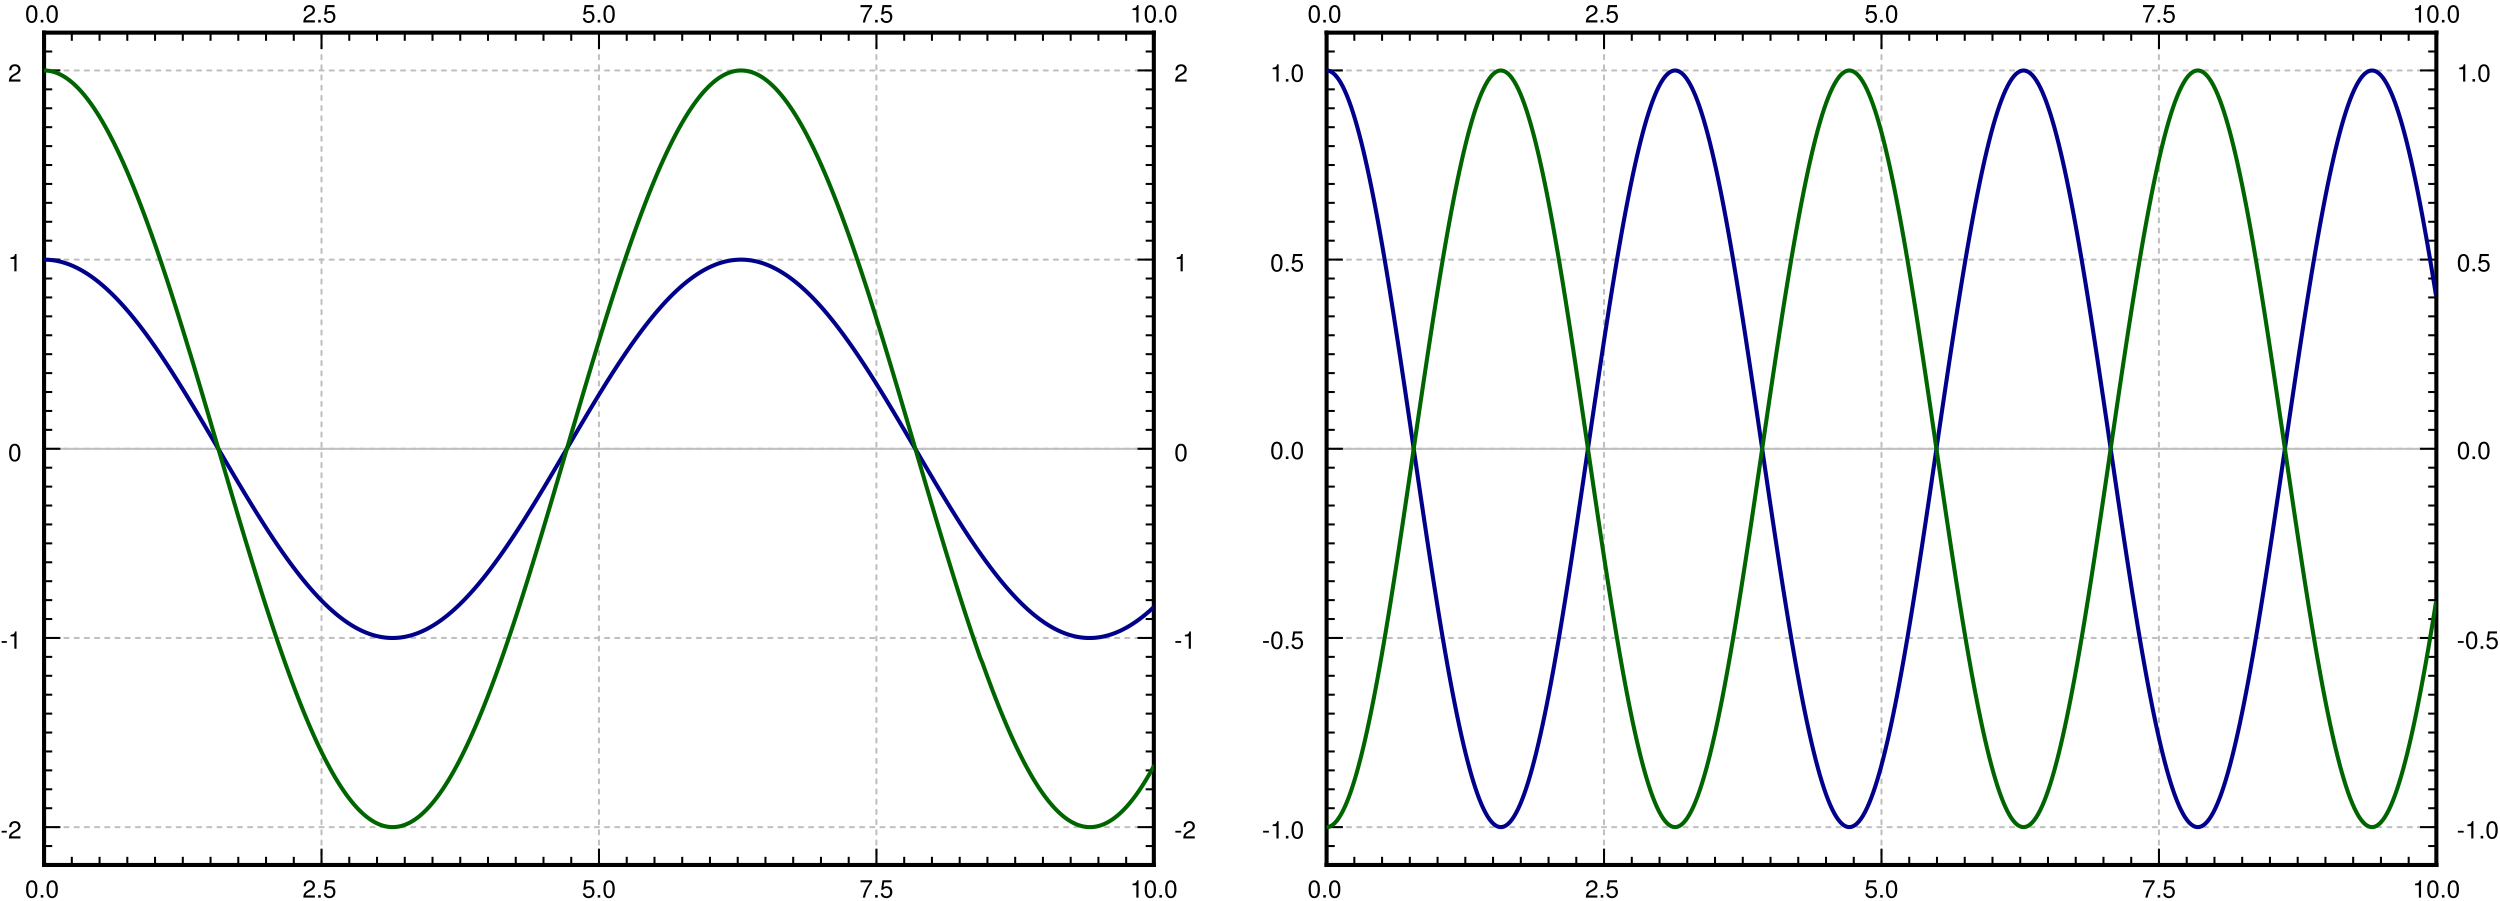 <svg xmlns="http://www.w3.org/2000/svg" xmlns:xlink="http://www.w3.org/1999/xlink" width="1021.231" height="367.999" viewBox="0 0 765.923 275.999"><defs><clipPath id="a"><path d="M13.5 10h.5v255h-.5zm0 0"/></clipPath><clipPath id="b"><path d="M13.5 137h340v1h-340zm0 0"/></clipPath><clipPath id="c"><path d="M13.5 10h.5v255h-.5zm0 0"/></clipPath><clipPath id="d"><path d="M98 10h1v255h-1zm0 0"/></clipPath><clipPath id="e"><path d="M183 10h1v255h-1zm0 0"/></clipPath><clipPath id="f"><path d="M268 10h1v255h-1zm0 0"/></clipPath><clipPath id="g"><path d="M353 10h.5v255h-.5zm0 0"/></clipPath><clipPath id="h"><path d="M13.5 253h340v1h-340zm0 0"/></clipPath><clipPath id="i"><path d="M13.5 195h340v1h-340zm0 0"/></clipPath><clipPath id="j"><path d="M13.5 137h340v1h-340zm0 0"/></clipPath><clipPath id="k"><path d="M13.5 79h340v1h-340zm0 0"/></clipPath><clipPath id="l"><path d="M13.5 21h340v1h-340zm0 0"/></clipPath><clipPath id="m"><path d="M7 269h11v6.5H7zm0 0"/></clipPath><clipPath id="p"><path d="M92 269h11v6.5H92zm0 0"/></clipPath><clipPath id="s"><path d="M178 269h11v6.5h-11zm0 0"/></clipPath><clipPath id="t"><path d="M263 269h11v6.5h-11zm0 0"/></clipPath><clipPath id="v"><path d="M346 269h15v6.5h-15zm0 0"/></clipPath><clipPath id="x"><path d="M.5 251H7v6H.5zm0 0"/></clipPath><clipPath id="z"><path d="M.5 193H6v6H.5zm0 0"/></clipPath><clipPath id="A"><path d="M360 251h6.5v6H360zm0 0"/></clipPath><clipPath id="B"><path d="M13.5 61h340v153h-340zm0 0"/></clipPath><clipPath id="C"><path d="M13.5 10h340v255h-340zm0 0"/></clipPath><clipPath id="D"><path d="M406.426 10H407v255h-.574zm0 0"/></clipPath><clipPath id="E"><path d="M406.426 137h340v1h-340zm0 0"/></clipPath><clipPath id="F"><path d="M406.426 10H407v255h-.574zm0 0"/></clipPath><clipPath id="G"><path d="M491 10h1v255h-1zm0 0"/></clipPath><clipPath id="H"><path d="M576 10h1v255h-1zm0 0"/></clipPath><clipPath id="I"><path d="M661 10h1v255h-1zm0 0"/></clipPath><clipPath id="J"><path d="M746 10h.426v255H746zm0 0"/></clipPath><clipPath id="K"><path d="M406.426 253h340v1h-340zm0 0"/></clipPath><clipPath id="L"><path d="M406.426 195h340v1h-340zm0 0"/></clipPath><clipPath id="M"><path d="M406.426 137h340v1h-340zm0 0"/></clipPath><clipPath id="N"><path d="M406.426 79h340v1h-340zm0 0"/></clipPath><clipPath id="O"><path d="M406.426 21h340v1h-340zm0 0"/></clipPath><clipPath id="P"><path d="M400 269h11v6.5h-11zm0 0"/></clipPath><clipPath id="Q"><path d="M485 269h11v6.5h-11zm0 0"/></clipPath><clipPath id="R"><path d="M571 269h11v6.5h-11zm0 0"/></clipPath><clipPath id="S"><path d="M656 269h11v6.5h-11zm0 0"/></clipPath><clipPath id="T"><path d="M739 269h15v6.5h-15zm0 0"/></clipPath><clipPath id="U"><path d="M386.426 251H400v7h-13.574zm0 0"/></clipPath><clipPath id="V"><path d="M386.426 193H400v6h-13.574zm0 0"/></clipPath><clipPath id="W"><path d="M753 251h12.426v7H753zm0 0"/></clipPath><clipPath id="X"><path d="M753 193h12.426v6H753zm0 0"/></clipPath><clipPath id="Y"><path d="M406.426 10h340v255h-340zm0 0"/></clipPath><symbol overflow="visible" id="n"><path style="stroke:none" d="M2.063-5.313c-.5 0-.938.22-1.22.579C.5-4.266.329-3.563.329-2.578c0 1.797.594 2.75 1.734 2.75 1.126 0 1.735-.953 1.735-2.703 0-1.031-.156-1.719-.516-2.203-.281-.375-.719-.579-1.219-.579zm0 .579c.718 0 1.062.718 1.062 2.14 0 1.516-.344 2.219-1.078 2.219C1.344-.375 1-1.109 1-2.563c0-1.453.344-2.171 1.063-2.171zm0 0"/></symbol><symbol overflow="visible" id="o"><path style="stroke:none" d="M1.438-.781H.655V0h.781zm0 0"/></symbol><symbol overflow="visible" id="q"><path style="stroke:none" d="M3.797-.656H1c.063-.438.313-.703.953-1.094l.75-.406c.75-.406 1.125-.953 1.125-1.594 0-.453-.172-.86-.484-1.14-.328-.298-.719-.423-1.219-.423-.672 0-1.172.235-1.469.688-.187.281-.265.61-.281 1.156h.656c.032-.36.078-.578.157-.75.171-.328.515-.515.921-.515.594 0 1.047.421 1.047.984 0 .422-.25.781-.719 1.063l-.687.39C.64-1.672.312-1.172.25 0h3.547zm0 0"/></symbol><symbol overflow="visible" id="r"><path style="stroke:none" d="M3.563-5.313H.828L.422-2.421h.61c.312-.375.562-.5.984-.5.703 0 1.156.485 1.156 1.281 0 .766-.438 1.235-1.156 1.235-.579 0-.938-.297-1.094-.906H.266c.093.437.156.656.312.843.313.406.844.64 1.453.64 1.063 0 1.813-.78 1.813-1.905 0-1.047-.688-1.766-1.719-1.766-.375 0-.672.094-.984.313l.218-1.485h2.204zm0 0"/></symbol><symbol overflow="visible" id="u"><path style="stroke:none" d="M3.906-5.313H.344v.641h2.875C1.953-2.859 1.438-1.75 1.03 0h.703c.297-1.703.97-3.172 2.172-4.766zm0 0"/></symbol><symbol overflow="visible" id="w"><path style="stroke:none" d="M1.938-3.781V0h.671v-5.313h-.437c-.235.813-.39.922-1.406 1.047v.485zm0 0"/></symbol><symbol overflow="visible" id="y"><path style="stroke:none" d="M2.125-2.344H.344v.547h1.781zm0 0"/></symbol></defs><g clip-path="url(#a)"><path style="fill:none;stroke-width:6.25;stroke-linecap:round;stroke-linejoin:miter;stroke:#bfbfbf;stroke-opacity:1;stroke-miterlimit:10" d="M130 104.99v2550" transform="matrix(.1 0 0 -.1 .5 275.499)"/></g><g clip-path="url(#b)"><path style="fill:none;stroke-width:6.25;stroke-linecap:round;stroke-linejoin:miter;stroke:#bfbfbf;stroke-opacity:1;stroke-miterlimit:10" d="M130 1379.99h3400" transform="matrix(.1 0 0 -.1 .5 275.499)"/></g><g clip-path="url(#c)"><path style="fill:none;stroke-width:6.25;stroke-linecap:round;stroke-linejoin:miter;stroke:#bfbfbf;stroke-opacity:1;stroke-dasharray:12.5,18.75;stroke-miterlimit:10" d="M130 104.99v2550" transform="matrix(.1 0 0 -.1 .5 275.499)"/></g><g clip-path="url(#d)"><path style="fill:none;stroke-width:6.25;stroke-linecap:round;stroke-linejoin:miter;stroke:#bfbfbf;stroke-opacity:1;stroke-dasharray:12.5,18.75;stroke-miterlimit:10" d="M980 104.99v2550" transform="matrix(.1 0 0 -.1 .5 275.499)"/></g><g clip-path="url(#e)"><path style="fill:none;stroke-width:6.25;stroke-linecap:round;stroke-linejoin:miter;stroke:#bfbfbf;stroke-opacity:1;stroke-dasharray:12.5,18.75;stroke-miterlimit:10" d="M1830 104.99v2550" transform="matrix(.1 0 0 -.1 .5 275.499)"/></g><g clip-path="url(#f)"><path style="fill:none;stroke-width:6.25;stroke-linecap:round;stroke-linejoin:miter;stroke:#bfbfbf;stroke-opacity:1;stroke-dasharray:12.5,18.75;stroke-miterlimit:10" d="M2680 104.99v2550" transform="matrix(.1 0 0 -.1 .5 275.499)"/></g><g clip-path="url(#g)"><path style="fill:none;stroke-width:6.25;stroke-linecap:round;stroke-linejoin:miter;stroke:#bfbfbf;stroke-opacity:1;stroke-dasharray:12.5,18.75;stroke-miterlimit:10" d="M3530 104.99v2550" transform="matrix(.1 0 0 -.1 .5 275.499)"/></g><g clip-path="url(#h)"><path style="fill:none;stroke-width:6.25;stroke-linecap:round;stroke-linejoin:miter;stroke:#bfbfbf;stroke-opacity:1;stroke-dasharray:12.5,18.75;stroke-miterlimit:10" d="M130 220.928h3400" transform="matrix(.1 0 0 -.1 .5 275.499)"/></g><g clip-path="url(#i)"><path style="fill:none;stroke-width:6.25;stroke-linecap:round;stroke-linejoin:miter;stroke:#bfbfbf;stroke-opacity:1;stroke-dasharray:12.5,18.75;stroke-miterlimit:10" d="M130 800.459h3400" transform="matrix(.1 0 0 -.1 .5 275.499)"/></g><g clip-path="url(#j)"><path style="fill:none;stroke-width:6.25;stroke-linecap:round;stroke-linejoin:miter;stroke:#bfbfbf;stroke-opacity:1;stroke-dasharray:12.5,18.75;stroke-miterlimit:10" d="M130 1379.99h3400" transform="matrix(.1 0 0 -.1 .5 275.499)"/></g><g clip-path="url(#k)"><path style="fill:none;stroke-width:6.25;stroke-linecap:round;stroke-linejoin:miter;stroke:#bfbfbf;stroke-opacity:1;stroke-dasharray:12.5,18.75;stroke-miterlimit:10" d="M130 1959.56h3400" transform="matrix(.1 0 0 -.1 .5 275.499)"/></g><g clip-path="url(#l)"><path style="fill:none;stroke-width:6.25;stroke-linecap:round;stroke-linejoin:miter;stroke:#bfbfbf;stroke-opacity:1;stroke-dasharray:12.5,18.75;stroke-miterlimit:10" d="M130 2539.092h3400" transform="matrix(.1 0 0 -.1 .5 275.499)"/></g><path style="fill:none;stroke-width:12.5;stroke-linecap:square;stroke-linejoin:miter;stroke:#000;stroke-opacity:1;stroke-miterlimit:10" d="M130 104.99h3400" transform="matrix(.1 0 0 -.1 .5 275.499)"/><path style="fill:none;stroke-width:6.25;stroke-linecap:butt;stroke-linejoin:miter;stroke:#000;stroke-opacity:1;stroke-miterlimit:10" d="M130 104.99v50m85-50v25m85-25v25m85-25v25m85-25v25m85-25v25m85-25v25m85-25v25m85-25v25m85-25v25m85-25v50m85-50v25m85-25v25m85-25v25m85-25v25m85-25v25m85-25v25m85-25v25m85-25v25m85-25v25m85-25v50m85-50v25m85-25v25m85-25v25m85-25v25m85-25v25m85-25v25m85-25v25m85-25v25m85-25v25m85-25v50m85-50v25m85-25v25m85-25v25m85-25v25m85-25v25m85-25v25m85-25v25m85-25v25m85-25v25m85-25v50" transform="matrix(.1 0 0 -.1 .5 275.499)"/><g style="fill:#000;fill-opacity:1" clip-path="url(#m)"><use xlink:href="#n" x="7.663" y="274.999"/><use xlink:href="#o" x="11.833" y="274.999"/><use xlink:href="#n" x="13.918" y="274.999"/></g><g style="fill:#000;fill-opacity:1" clip-path="url(#p)"><use xlink:href="#q" x="92.663" y="274.999"/><use xlink:href="#o" x="96.833" y="274.999"/><use xlink:href="#r" x="98.918" y="274.999"/></g><g style="fill:#000;fill-opacity:1" clip-path="url(#s)"><use xlink:href="#r" x="178.288" y="274.999"/><use xlink:href="#o" x="182.458" y="274.999"/><use xlink:href="#n" x="184.543" y="274.999"/></g><g style="fill:#000;fill-opacity:1" clip-path="url(#t)"><use xlink:href="#u" x="263.288" y="274.999"/><use xlink:href="#o" x="267.458" y="274.999"/><use xlink:href="#r" x="269.543" y="274.999"/></g><g style="fill:#000;fill-opacity:1" clip-path="url(#v)"><use xlink:href="#w" x="346.203" y="274.999"/><use xlink:href="#n" x="350.373" y="274.999"/><use xlink:href="#o" x="354.543" y="274.999"/><use xlink:href="#n" x="356.628" y="274.999"/></g><path style="fill:none;stroke-width:12.5;stroke-linecap:square;stroke-linejoin:miter;stroke:#000;stroke-opacity:1;stroke-miterlimit:10" d="M130 2654.99h3400" transform="matrix(.1 0 0 -.1 .5 275.499)"/><path style="fill:none;stroke-width:6.25;stroke-linecap:butt;stroke-linejoin:miter;stroke:#000;stroke-opacity:1;stroke-miterlimit:10" d="M130 2654.99v-50m85 50v-25m85 25v-25m85 25v-25m85 25v-25m85 25v-25m85 25v-25m85 25v-25m85 25v-25m85 25v-25m85 25v-50m85 50v-25m85 25v-25m85 25v-25m85 25v-25m85 25v-25m85 25v-25m85 25v-25m85 25v-25m85 25v-25m85 25v-50m85 50v-25m85 25v-25m85 25v-25m85 25v-25m85 25v-25m85 25v-25m85 25v-25m85 25v-25m85 25v-25m85 25v-50m85 50v-25m85 25v-25m85 25v-25m85 25v-25m85 25v-25m85 25v-25m85 25v-25m85 25v-25m85 25v-25m85 25v-50" transform="matrix(.1 0 0 -.1 .5 275.499)"/><g style="fill:#000;fill-opacity:1"><use xlink:href="#n" x="7.663" y="6.874"/><use xlink:href="#o" x="11.833" y="6.874"/><use xlink:href="#n" x="13.918" y="6.874"/></g><g style="fill:#000;fill-opacity:1"><use xlink:href="#q" x="92.663" y="6.874"/><use xlink:href="#o" x="96.833" y="6.874"/><use xlink:href="#r" x="98.918" y="6.874"/></g><g style="fill:#000;fill-opacity:1"><use xlink:href="#r" x="178.288" y="6.874"/><use xlink:href="#o" x="182.458" y="6.874"/><use xlink:href="#n" x="184.543" y="6.874"/></g><g style="fill:#000;fill-opacity:1"><use xlink:href="#u" x="263.288" y="6.874"/><use xlink:href="#o" x="267.458" y="6.874"/><use xlink:href="#r" x="269.543" y="6.874"/></g><g style="fill:#000;fill-opacity:1"><use xlink:href="#w" x="346.203" y="6.874"/><use xlink:href="#n" x="350.373" y="6.874"/><use xlink:href="#o" x="354.543" y="6.874"/><use xlink:href="#n" x="356.628" y="6.874"/></g><path style="fill:none;stroke-width:12.5;stroke-linecap:square;stroke-linejoin:miter;stroke:#000;stroke-opacity:1;stroke-miterlimit:10" d="M130 104.99v2550" transform="matrix(.1 0 0 -.1 .5 275.499)"/><path style="fill:none;stroke-width:6.25;stroke-linecap:butt;stroke-linejoin:miter;stroke:#000;stroke-opacity:1;stroke-miterlimit:10" d="M130 162.959h25m-25 57.969h50m-50 57.929h25m-25 57.969h25m-25 57.93h25m-25 57.968h25m-25 57.969h25m-25 57.93h25m-25 57.969h25m-25 57.968h25m-25 57.93h25m-25 57.969h50m-50 57.969h25m-25 57.929h25m-25 57.969h25m-25 57.93h25m-25 57.968h25m-25 57.969h25m-25 57.93h25m-25 57.969h25m-25 57.968h25m-25 57.93h50m-50 57.969h25m-25 57.969h25m-25 57.929h25m-25 57.969h25m-25 57.969h25m-25 57.929h25m-25 57.969h25m-25 57.93h25m-25 57.969h25m-25 57.968h50m-50 57.93h25m-25 57.969h25m-25 57.968h25m-25 57.93h25m-25 57.969h25m-25 57.93h25m-25 57.968h25m-25 57.969h25m-25 57.93h25m-25 57.969h50m-50 57.968h25m-25 57.93h25" transform="matrix(.1 0 0 -.1 .5 275.499)"/><g style="fill:#000;fill-opacity:1" clip-path="url(#x)"><use xlink:href="#y" x="-.042" y="256.874"/><use xlink:href="#q" x="2.456" y="256.874"/></g><g style="fill:#000;fill-opacity:1" clip-path="url(#z)"><use xlink:href="#y" x="-.042" y="198.749"/><use xlink:href="#w" x="2.456" y="198.749"/></g><use xlink:href="#n" x="2.455" y="141.249" style="fill:#000;fill-opacity:1"/><use xlink:href="#w" x="2.455" y="83.124" style="fill:#000;fill-opacity:1"/><use xlink:href="#q" x="2.455" y="24.999" style="fill:#000;fill-opacity:1"/><path style="fill:none;stroke-width:12.5;stroke-linecap:square;stroke-linejoin:miter;stroke:#000;stroke-opacity:1;stroke-miterlimit:10" d="M3530 104.99v2550" transform="matrix(.1 0 0 -.1 .5 275.499)"/><path style="fill:none;stroke-width:6.25;stroke-linecap:butt;stroke-linejoin:miter;stroke:#000;stroke-opacity:1;stroke-miterlimit:10" d="M3530 162.959h-25m25 57.969h-50m50 57.929h-25m25 57.969h-25m25 57.93h-25m25 57.968h-25m25 57.969h-25m25 57.93h-25m25 57.969h-25m25 57.968h-25m25 57.93h-25m25 57.969h-50m50 57.969h-25m25 57.929h-25m25 57.969h-25m25 57.93h-25m25 57.968h-25m25 57.969h-25m25 57.93h-25m25 57.969h-25m25 57.968h-25m25 57.93h-50m50 57.969h-25m25 57.969h-25m25 57.929h-25m25 57.969h-25m25 57.969h-25m25 57.929h-25m25 57.969h-25m25 57.93h-25m25 57.969h-25m25 57.968h-50m50 57.93h-25m25 57.969h-25m25 57.968h-25m25 57.93h-25m25 57.969h-25m25 57.93h-25m25 57.968h-25m25 57.969h-25m25 57.93h-25m25 57.969h-50m50 57.968h-25m25 57.93h-25" transform="matrix(.1 0 0 -.1 .5 275.499)"/><g style="fill:#000;fill-opacity:1" clip-path="url(#A)"><use xlink:href="#y" x="359.75" y="256.874"/><use xlink:href="#q" x="362.248" y="256.874"/></g><g style="fill:#000;fill-opacity:1"><use xlink:href="#y" x="359.75" y="198.749"/><use xlink:href="#w" x="362.248" y="198.749"/></g><use xlink:href="#n" x="359.75" y="141.249" style="fill:#000;fill-opacity:1"/><use xlink:href="#w" x="359.75" y="83.124" style="fill:#000;fill-opacity:1"/><use xlink:href="#q" x="359.75" y="24.999" style="fill:#000;fill-opacity:1"/><g clip-path="url(#B)"><path style="fill:none;stroke-width:12.5;stroke-linecap:round;stroke-linejoin:miter;stroke:#00008b;stroke-opacity:1;stroke-miterlimit:10" d="m130 1959.56 6.25-.117 6.25-.273 6.25-.508 6.25-.664 6.25-.899 6.25-1.054 6.25-1.29 6.25-1.484 6.25-1.64 6.25-1.836 6.25-2.07 6.25-2.227 6.25-2.422 6.25-2.617 6.25-2.813 6.25-2.968 6.25-3.204 6.25-3.359 6.25-3.555 6.25-3.75 6.25-3.906 6.25-4.101 6.25-4.297 6.25-4.454 6.25-4.648 6.25-4.805 6.25-4.96 6.25-5.196 6.25-5.312 6.25-5.508 6.25-5.664 6.25-5.82 6.25-6.016 6.25-6.133 6.25-6.328 6.25-6.445 6.25-6.641 6.25-6.758 6.25-6.953 6.25-7.031 6.25-7.227 6.25-7.383 6.25-7.5 6.25-7.617 6.25-7.773 6.25-7.93 6.25-8.047 6.25-8.164 6.25-8.281 6.25-8.399 6.25-8.515 6.25-8.672 6.25-8.75 6.25-8.867 6.25-8.985 6.25-9.062 6.25-9.18 6.25-9.297 6.25-9.336 6.25-9.492 6.25-9.531 6.25-9.649 6.25-9.726 6.25-9.805 6.25-9.883 6.25-9.921 12.5-20.079 6.25-10.156 6.25-10.195 12.5-20.547 6.25-10.352 12.5-20.859 6.25-10.469 6.25-10.507 12.5-21.094 6.25-10.586 18.75-31.875 12.5-21.328 6.25-10.625 12.5-21.328 12.5-21.25 6.25-10.586 6.25-10.625 12.5-21.094 18.75-31.406 6.25-10.391 6.25-10.352 12.5-20.546 6.25-10.196 6.25-10.117 6.25-10.078 6.25-10 6.25-9.922 6.25-9.883 6.25-9.804 6.25-9.688 6.25-9.648 6.25-9.532 6.25-9.453 6.25-9.375 6.25-9.258 6.25-9.18 6.25-9.062 6.25-8.984 6.25-8.828 6.25-8.75 6.25-8.633 6.25-8.516 6.25-8.398 6.25-8.281 6.25-8.164 6.25-8.008 6.25-7.93 6.25-7.734 6.25-7.657 6.25-7.46 6.25-7.344 6.25-7.227 6.25-7.031 6.25-6.914 6.25-6.758 6.25-6.64 6.25-6.446 6.25-6.289 6.25-6.133 6.25-5.976 6.25-5.82 6.25-5.665 6.25-5.468 6.25-5.313 6.25-5.156 6.25-4.961 6.25-4.766 6.25-4.648 6.25-4.453 6.25-4.258 6.25-4.063 6.25-3.906 6.25-3.71 6.25-3.555 6.25-3.36 6.25-3.164 6.25-2.969 6.25-2.773 6.25-2.617 6.25-2.383 6.25-2.227 6.25-2.03 6.25-1.837 6.25-1.64 6.25-1.446 6.25-1.25 6.25-1.054 6.25-.86 6.25-.664 6.25-.469 6.25-.273 6.25-.078 6.25.117 6.25.312 6.25.508 6.25.703 6.25.899 6.25 1.094 6.25 1.289 6.25 1.484 6.25 1.68 6.25 1.875 6.25 2.07 6.25 2.227 6.25 2.46 6.25 2.618 6.25 2.851 6.25 3.008 6.25 3.203 6.25 3.36 6.25 3.593 6.25 3.75 6.25 3.946 6.25 4.101 6.25 4.297 6.25 4.492 6.25 4.649 6.25 4.843 6.25 5 6.25 5.157 6.25 5.351 6.25 5.508 6.25 5.703 6.25 5.82 6.25 6.016 6.25 6.172 6.25 6.328 6.25 6.485 6.25 6.64 6.25 6.797 6.25 6.953 6.25 7.07 6.25 7.227 6.25 7.383 6.25 7.5 6.25 7.656 6.25 7.813 6.25 7.89 6.25 8.047 6.25 8.203 6.25 8.281 6.25 8.438 6.25 8.516 6.25 8.671 6.25 8.79 6.25 8.867 6.25 8.984 6.25 9.102 6.25 9.18 6.25 9.257 6.25 9.414 6.25 9.453 6.25 9.57 6.25 9.65 6.25 9.726 6.25 9.804 6.25 9.883 6.25 9.961 6.25 10 6.25 10.078 6.25 10.156 6.25 10.196 6.25 10.273 6.25 10.313 6.25 10.351 6.25 10.39 6.25 10.43 12.5 21.016 12.5 21.094 6.25 10.625 6.25 10.586 12.5 21.25 12.5 21.328 6.25 10.625 12.5 21.328 18.75 31.875 6.25 10.547 6.25 10.586 12.5 21.016 6.25 10.468 6.25 10.43 6.25 10.39 6.25 10.352 12.5 20.547 6.25 10.195 6.25 10.118 6.25 10.078 6.25 10 6.25 9.922 6.25 9.843 6.25 9.805 6.25 9.688 6.25 9.609 6.25 9.531 6.25 9.453 6.25 9.375 6.25 9.258 6.25 9.14 6.25 9.063 6.25 8.985 6.25 8.828 6.25 8.75 6.25 8.593 6.25 8.516 6.25 8.399 6.25 8.242 6.25 8.164 6.25 8.008 6.25 7.89 6.25 7.735 6.25 7.617 6.25 7.46 6.25 7.344 6.25 7.188 6.25 7.031 6.25 6.914 6.25 6.758 6.25 6.563 6.25 6.445 6.25 6.289 6.25 6.133 6.25 5.937 6.25 5.82 6.25 5.626 6.25 5.468 6.25 5.313 6.25 5.117 6.25 4.96 6.25 4.767 6.25 4.609 6.25 4.414 6.25 4.258 6.25 4.062 6.25 3.868 6.25 3.71 6.25 3.516 6.25 3.32 6.25 3.164 6.25 2.93 6.25 2.774 6.25 2.578 6.25 2.422 6.25 2.187 6.25 1.992 6.25 1.836 6.25 1.602 6.25 1.445 6.25 1.211 6.25 1.055 6.25.82 6.25.664 6.25.469 6.25.234 6.25.078 6.25-.156 6.25-.312 6.25-.547 6.25-.703 6.25-.938 6.25-1.094 6.25-1.328 6.25-1.484 6.25-1.719 6.25-1.875 6.25-2.07 6.25-2.266 6.25-2.5 6.25-2.656 6.25-2.813 6.25-3.046 6.25-3.204 6.25-3.437 6.25-3.555 6.25-3.789 6.25-3.945 6.25-4.14 6.25-4.337 6.25-4.492 6.25-4.648 6.25-4.883 6.25-5 6.25-5.196 6.25-5.351 6.25-5.547 6.25-5.664 6.25-5.898 6.25-6.016 6.25-6.172 6.25-6.367 6.25-6.485 6.25-6.64 6.25-6.797 6.25-6.953 6.25-7.11 6.25-7.265 6.25-7.383 6.25-7.539 6.25-7.656 6.25-7.813 6.25-7.93 6.25-8.046 6.25-8.203 6.25-8.32 6.25-8.4 6.25-8.554 6.25-8.672 6.25-8.789 6.25-8.906 6.25-8.984 6.25-9.102 6.25-9.18 6.25-9.297 6.25-9.414 6.25-9.453 6.25-9.57 6.25-9.649 6.25-9.765 6.25-9.805 6.25-9.883 6.25-9.96 6.25-10.04 6.25-10.078 6.25-10.156 6.25-10.195 6.25-10.274 6.25-10.312 6.25-10.352 12.5-20.86 6.25-10.468 6.25-10.508 6.25-10.547 12.5-21.171 18.75-31.876 12.5-21.328 6.25-10.625 12.5-21.328 12.5-21.25 12.5-21.172 12.5-21.093 6.25-10.508 6.25-10.469 6.25-10.43 12.5-20.703 6.25-10.312 6.25-10.235 6.25-10.156 6.25-10.117 6.25-10.078 6.25-10 6.25-9.922 6.25-9.844 6.25-9.765 6.25-9.688 6.25-9.648 6.25-9.493 6.25-9.453 6.25-9.336 6.25-9.257 6.25-9.18 6.25-9.024 6.25-8.945 6.25-8.828 6.25-8.75 6.25-8.594 6.25-8.476 6.25-8.399 6.25-8.242 6.25-8.125 6.25-8.008 6.25-7.851 6.25-7.774 6.25-7.578 6.25-7.46 6.25-7.305 6.25-7.188 6.25-7.031 6.25-6.875 6.25-6.758 6.25-6.563 6.25-6.406 6.25-6.289 6.25-6.094 6.25-5.937 6.25-5.781 6.25-5.625 6.25-5.47 6.25-5.273 6.25-5.117 6.25-4.922 6.25-4.765 6.25-4.57 6.25-4.415 6.25-4.218 6.25-4.063 6.25-3.867 6.25-3.672 6.25-3.516 6.25-3.32 6.25-3.125 6.25-2.93 6.25-2.773 6.25-2.54 6.25-2.382 6.25-2.187 6.25-1.993 6.25-1.757 6.25-1.602 6.25-1.406 6.25-1.25 6.25-1.016 6.25-.82 6.25-.625 6.25-.43 6.25-.234 6.25-.04 6.25.157 6.25.352 6.25.546 6.25.743 6.25.937 6.25 1.133 6.25 1.328 6.25 1.524 6.25 1.718 6.25 1.914 6.25 2.07 6.25 2.305 6.25 2.5 6.25 2.657 6.25 2.851 6.25 3.047 6.25 3.242 6.25 3.438 6.25 3.593 6.25 3.79 6.25 3.984 6.25 4.14 6.25 4.336 6.25 4.532 6.25 4.687 6.25 4.844 6.25 5.039 6.25 5.234 6.25 5.352 6.25 5.547 6.25 5.742" transform="matrix(.1 0 0 -.1 .5 275.499)"/></g><g clip-path="url(#C)"><path style="fill:none;stroke-width:12.5;stroke-linecap:round;stroke-linejoin:miter;stroke:#006400;stroke-opacity:1;stroke-miterlimit:10" d="m130 2539.092 6.25-.196 6.25-.586 6.25-.976 6.25-1.367 6.25-1.758 6.25-2.149 6.25-2.539 6.25-2.93 6.25-3.32 6.25-3.71 6.25-4.063 6.25-4.492 6.25-4.844 6.25-5.235 6.25-5.625 6.25-5.976 6.25-6.367 6.25-6.758 6.25-7.11 6.25-7.46 6.25-7.813 6.25-8.242 6.25-8.555 6.25-8.906 6.25-9.258 6.25-9.648 6.25-9.961 6.25-10.313 6.25-10.664 6.25-11.015 6.25-11.329 6.25-11.64 6.25-11.992 6.25-12.305 6.25-12.617 6.25-12.969 6.25-13.242 6.25-13.555 6.25-13.828 6.25-14.14 6.25-14.454 6.25-14.726 6.25-15 6.25-15.274 6.25-15.547 6.25-15.82 6.25-16.094 6.25-16.328 6.25-16.562 6.25-16.797 6.25-17.07 6.25-17.305 6.25-17.5 6.25-17.735 6.25-17.968 6.25-18.164 6.25-18.36 6.25-18.554 6.25-18.75 6.25-18.907 6.25-19.101 6.25-19.297 6.25-19.414 6.25-19.61 6.25-19.726 6.25-19.922 6.25-20 6.25-20.156 6.25-20.274 6.25-20.43 6.25-20.507L580 1663.7l6.25-20.703 6.25-20.781 6.25-20.899 12.5-41.953 6.25-21.094 6.25-21.133 6.25-21.171 6.25-21.211 6.25-21.25 12.5-42.579 6.25-21.328 12.5-42.578 6.25-21.328 12.5-42.5 6.25-21.21 6.25-21.173 6.25-21.132 6.25-21.094 12.5-41.953 6.25-20.86 6.25-20.781 6.25-20.703L755 1073.7l6.25-20.508 6.25-20.39 6.25-20.235 6.25-20.156 6.25-20.04 6.25-19.843 6.25-19.766 6.25-19.57 6.25-19.414 6.25-19.258 6.25-19.101 6.25-18.907 6.25-18.71 6.25-18.555 6.25-18.32 6.25-18.165 6.25-17.93 6.25-17.695 6.25-17.5 6.25-17.265 6.25-17.031 6.25-16.797 6.25-16.563 6.25-16.289 6.25-16.055 6.25-15.78 6.25-15.548 6.25-15.234 6.25-15 6.25-14.688 6.25-14.414 6.25-14.101 6.25-13.828 6.25-13.516 6.25-13.203 6.25-12.93 6.25-12.578 6.25-12.265 6.25-11.993 6.25-11.601 6.25-11.29 6.25-10.976 6.25-10.625 6.25-10.273 6.25-9.961 6.25-9.57 6.25-9.258 6.25-8.868 6.25-8.554 6.25-8.164 6.25-7.813 6.25-7.422 6.25-7.07 6.25-6.719 6.25-6.328 6.25-5.937 6.25-5.586 6.25-5.196 6.25-4.804 6.25-4.453 6.25-4.024 6.25-3.672 6.25-3.281 6.25-2.89 6.25-2.5 6.25-2.11 6.25-1.719 6.25-1.328 6.25-.937 6.25-.547 6.25-.156 6.25.234 6.25.625 6.25 1.016 6.25 1.406 6.25 1.797 6.25 2.187 6.25 2.578 6.25 2.969 6.25 3.32 6.25 3.75 6.25 4.14 6.25 4.493 6.25 4.883 6.25 5.273 6.25 5.664 6.25 6.016 6.25 6.406 6.25 6.758 6.25 7.149 6.25 7.539 6.25 7.851 6.25 8.242 6.25 8.594 6.25 8.945 6.25 9.336 6.25 9.649 6.25 10 6.25 10.351 6.25 10.704 6.25 11.015 6.25 11.367 6.25 11.68 6.25 12.031 6.25 12.344 6.25 12.656 6.25 12.969 6.25 13.281 6.25 13.555 6.25 13.906 6.25 14.18 6.25 14.453 6.25 14.766 6.25 15 6.25 15.312 6.25 15.586 6.25 15.82 6.25 16.133 6.25 16.328 6.25 16.602 6.25 16.836 6.25 17.11 6.25 17.304 6.25 17.539 6.25 17.734 6.25 17.97 6.25 18.202 6.25 18.36 6.25 18.593 6.25 18.75 6.25 18.946 6.25 19.14 6.25 19.258 6.25 19.492 6.25 19.57 6.25 19.766 6.25 19.922 6.25 20.04 6.25 20.155 6.25 20.313 6.25 20.39 6.25 20.508 6.25 20.625 6.25 20.703 6.25 20.82 6.25 20.9 6.25 20.937 6.25 21.015 6.25 21.094 6.25 21.133 12.5 42.422 6.25 21.25 18.75 63.867 6.25 21.328 12.5 42.578 12.5 42.5 12.5 42.422 12.5 42.188 6.25 20.976 6.25 20.938 6.25 20.859 6.25 20.781 6.25 20.703 6.25 20.586 6.25 20.47 6.25 20.39 6.25 20.234 6.25 20.156 6.25 20 6.25 19.844 6.25 19.727 6.25 19.57 6.25 19.414 6.25 19.219 6.25 19.101 6.25 18.868 6.25 18.71 6.25 18.516 6.25 18.32 6.25 18.125 6.25 17.891 6.25 17.734 6.25 17.461 6.25 17.227 6.25 17.031 6.25 16.758 6.25 16.523 6.25 16.29 6.25 16.015 6.25 15.781 6.25 15.508 6.25 15.195 6.25 14.961 6.25 14.688 6.25 14.375 6.25 14.062 6.25 13.79 6.25 13.515 6.25 13.164 6.25 12.89 6.25 12.579 6.25 12.226 6.25 11.914 6.25 11.602 6.25 11.29 6.25 10.898 6.25 10.625 6.25 10.234 6.25 9.922 6.25 9.531 6.25 9.219 6.25 8.867 6.25 8.477 6.25 8.125 6.25 7.773 6.25 7.422 6.25 7.031 6.25 6.64 6.25 6.329 6.25 5.898 6.25 5.547 6.25 5.156 6.25 4.766 6.25 4.414 6.25 3.984 6.25 3.633 6.25 3.242 6.25 2.852 6.25 2.461 6.25 2.07 6.25 1.72 6.25 1.288 6.25.899 6.25.507 6.25.118 6.25-.274 6.25-.664 6.25-1.055 6.25-1.445 6.25-1.836 6.25-2.226 6.25-2.618 6.25-3.007 6.25-3.399 6.25-3.75 6.25-4.18 6.25-4.53 6.25-4.962 6.25-5.273 6.25-5.703 6.25-6.055 6.25-6.445 6.25-6.797 6.25-7.188 6.25-7.539 6.25-7.93 6.25-8.28 6.25-8.634 6.25-8.984 6.25-9.336 6.25-9.687 6.25-10.04 6.25-10.39 6.25-10.742 6.25-11.055 6.25-11.367 6.25-11.758 6.25-12.031 6.25-12.344 6.25-12.695 6.25-13.008 6.25-13.32 6.25-13.594 6.25-13.906 6.25-14.22 6.25-14.491 6.25-14.766 6.25-15.039 6.25-15.352 6.25-15.625 6.25-15.859 6.25-16.094 6.25-16.406 6.25-16.601 6.25-16.875 6.25-17.11 6.25-17.344 6.25-17.539 6.25-17.773 6.25-18.008 6.25-18.203 6.25-18.398 6.25-18.594 6.25-18.75 6.25-18.985 6.25-19.14 6.25-19.297 6.25-19.492 6.25-19.61 6.25-19.765 6.25-19.922 6.25-20.04 6.25-20.195 6.25-20.312 6.25-20.39 6.25-20.547 6.25-20.626 6.25-20.742 6.25-20.82 6.25-20.86 6.25-20.976 6.25-21.016 6.25-21.093 6.25-21.133 12.5-42.422 6.25-21.25 12.5-42.578 6.25-21.328 6.25-21.29 6.25-21.327 6.25-21.29 12.5-42.5 6.25-21.21 12.5-42.266 6.25-21.055 6.25-21.015 6.25-20.938 6.25-20.82 6.25-20.781 6.25-20.704 6.25-20.546 6.25-20.508 6.25-20.352 6.25-20.234 6.25-20.117 6.25-20 6.25-19.844 6.25-19.688 6.25-19.57 6.25-19.375 6.25-19.258 6.25-19.023 6.25-18.906 6.25-18.672 6.25-18.516 6.25-18.281 6.25-18.086 6.25-17.89L3005 723.7l6.25-17.461 6.25-17.188 6.25-16.992 6.25-16.757 6.25-16.524 6.25-16.25 6.25-15.976 6.25-15.743 6.25-15.468 6.25-15.196 6.25-14.922 6.25-14.648 6.25-14.375 6.25-14.024 6.25-13.789 6.25-13.476 6.25-13.125 6.25-12.852 6.25-12.539 6.25-12.226 6.25-11.875 6.25-11.563 6.25-11.25 6.25-10.898 6.25-10.547 6.25-10.234 6.25-9.844 6.25-9.531 6.25-9.18 6.25-8.828 6.25-8.438 6.25-8.086 6.25-7.734 6.25-7.383 6.25-6.992 6.25-6.64 6.25-6.25 6.25-5.9 6.25-5.468 6.25-5.156 6.25-4.727 6.25-4.375 6.25-3.945 6.25-3.594 6.25-3.203 6.25-2.812 6.25-2.422 6.25-2.032 6.25-1.68 6.25-1.25 6.25-.859 6.25-.468 6.25-.078 6.25.312 6.25.703 6.25 1.094 6.25 1.484 6.25 1.875 6.25 2.266 6.25 2.656 6.25 3.047 6.25 3.398 6.25 3.829 6.25 4.18 6.25 4.609 6.25 4.96 6.25 5.352 6.25 5.703 6.25 6.094 6.25 6.484 6.25 6.836 6.25 7.227 6.25 7.578 6.25 7.969 6.25 8.281 6.25 8.672 6.25 9.023 6.25 9.375 6.25 9.727 6.25 10.078 6.25 10.43 6.25 10.742 6.25 11.094 6.25 11.445" transform="matrix(.1 0 0 -.1 .5 275.499)"/></g><g clip-path="url(#D)"><path style="fill:none;stroke-width:6.25;stroke-linecap:round;stroke-linejoin:miter;stroke:#bfbfbf;stroke-opacity:1;stroke-miterlimit:10" d="M200.018 104.99v2550" transform="matrix(.1 0 0 -.1 386.424 275.499)"/></g><g clip-path="url(#E)"><path style="fill:none;stroke-width:6.25;stroke-linecap:round;stroke-linejoin:miter;stroke:#bfbfbf;stroke-opacity:1;stroke-miterlimit:10" d="M200.018 1379.99h3400" transform="matrix(.1 0 0 -.1 386.424 275.499)"/></g><g clip-path="url(#F)"><path style="fill:none;stroke-width:6.25;stroke-linecap:round;stroke-linejoin:miter;stroke:#bfbfbf;stroke-opacity:1;stroke-dasharray:12.5,18.75;stroke-miterlimit:10" d="M200.018 104.99v2550" transform="matrix(.1 0 0 -.1 386.424 275.499)"/></g><g clip-path="url(#G)"><path style="fill:none;stroke-width:6.25;stroke-linecap:round;stroke-linejoin:miter;stroke:#bfbfbf;stroke-opacity:1;stroke-dasharray:12.5,18.75;stroke-miterlimit:10" d="M1050.018 104.99v2550" transform="matrix(.1 0 0 -.1 386.424 275.499)"/></g><g clip-path="url(#H)"><path style="fill:none;stroke-width:6.25;stroke-linecap:round;stroke-linejoin:miter;stroke:#bfbfbf;stroke-opacity:1;stroke-dasharray:12.5,18.75;stroke-miterlimit:10" d="M1900.018 104.99v2550" transform="matrix(.1 0 0 -.1 386.424 275.499)"/></g><g clip-path="url(#I)"><path style="fill:none;stroke-width:6.25;stroke-linecap:round;stroke-linejoin:miter;stroke:#bfbfbf;stroke-opacity:1;stroke-dasharray:12.5,18.75;stroke-miterlimit:10" d="M2750.018 104.99v2550" transform="matrix(.1 0 0 -.1 386.424 275.499)"/></g><g clip-path="url(#J)"><path style="fill:none;stroke-width:6.25;stroke-linecap:round;stroke-linejoin:miter;stroke:#bfbfbf;stroke-opacity:1;stroke-dasharray:12.5,18.75;stroke-miterlimit:10" d="M3600.018 104.99v2550" transform="matrix(.1 0 0 -.1 386.424 275.499)"/></g><g clip-path="url(#K)"><path style="fill:none;stroke-width:6.25;stroke-linecap:round;stroke-linejoin:miter;stroke:#bfbfbf;stroke-opacity:1;stroke-dasharray:12.5,18.75;stroke-miterlimit:10" d="M200.018 220.928h3400" transform="matrix(.1 0 0 -.1 386.424 275.499)"/></g><g clip-path="url(#L)"><path style="fill:none;stroke-width:6.25;stroke-linecap:round;stroke-linejoin:miter;stroke:#bfbfbf;stroke-opacity:1;stroke-dasharray:12.5,18.75;stroke-miterlimit:10" d="M200.018 800.459h3400" transform="matrix(.1 0 0 -.1 386.424 275.499)"/></g><g clip-path="url(#M)"><path style="fill:none;stroke-width:6.25;stroke-linecap:round;stroke-linejoin:miter;stroke:#bfbfbf;stroke-opacity:1;stroke-dasharray:12.5,18.75;stroke-miterlimit:10" d="M200.018 1379.99h3400" transform="matrix(.1 0 0 -.1 386.424 275.499)"/></g><g clip-path="url(#N)"><path style="fill:none;stroke-width:6.25;stroke-linecap:round;stroke-linejoin:miter;stroke:#bfbfbf;stroke-opacity:1;stroke-dasharray:12.5,18.75;stroke-miterlimit:10" d="M200.018 1959.56h3400" transform="matrix(.1 0 0 -.1 386.424 275.499)"/></g><g clip-path="url(#O)"><path style="fill:none;stroke-width:6.25;stroke-linecap:round;stroke-linejoin:miter;stroke:#bfbfbf;stroke-opacity:1;stroke-dasharray:12.5,18.75;stroke-miterlimit:10" d="M200.018 2539.092h3400" transform="matrix(.1 0 0 -.1 386.424 275.499)"/></g><path style="fill:none;stroke-width:12.5;stroke-linecap:square;stroke-linejoin:miter;stroke:#000;stroke-opacity:1;stroke-miterlimit:10" d="M200.018 104.99h3400" transform="matrix(.1 0 0 -.1 386.424 275.499)"/><path style="fill:none;stroke-width:6.25;stroke-linecap:butt;stroke-linejoin:miter;stroke:#000;stroke-opacity:1;stroke-miterlimit:10" d="M200.018 104.99v50m84.961-50v25m85-25v25m85.039-25v25m85-25v25m85-25v25m85-25v25m84.961-25v25m85.039-25v25m84.961-25v25m85.039-25v50m85-50v25m85-25v25m85-25v25m85-25v25m85-25v25m85-25v25m85-25v25m85-25v25m85-25v25m85-25v50m85-50v25m85-25v25m85-25v25m85-25v25m85-25v25m85-25v25m85-25v25m85-25v25m85-25v25m85-25v50m85-50v25m85-25v25m85-25v25m85-25v25m85-25v25m85-25v25m85-25v25m85-25v25m85-25v25m85-25v50" transform="matrix(.1 0 0 -.1 386.424 275.499)"/><g style="fill:#000;fill-opacity:1" clip-path="url(#P)"><use xlink:href="#n" x="400.587" y="274.999"/><use xlink:href="#o" x="404.757" y="274.999"/><use xlink:href="#n" x="406.842" y="274.999"/></g><g style="fill:#000;fill-opacity:1" clip-path="url(#Q)"><use xlink:href="#q" x="485.587" y="274.999"/><use xlink:href="#o" x="489.757" y="274.999"/><use xlink:href="#r" x="491.842" y="274.999"/></g><g style="fill:#000;fill-opacity:1" clip-path="url(#R)"><use xlink:href="#r" x="571.212" y="274.999"/><use xlink:href="#o" x="575.382" y="274.999"/><use xlink:href="#n" x="577.467" y="274.999"/></g><g style="fill:#000;fill-opacity:1" clip-path="url(#S)"><use xlink:href="#u" x="656.212" y="274.999"/><use xlink:href="#o" x="660.382" y="274.999"/><use xlink:href="#r" x="662.467" y="274.999"/></g><g style="fill:#000;fill-opacity:1" clip-path="url(#T)"><use xlink:href="#w" x="739.127" y="274.999"/><use xlink:href="#n" x="743.297" y="274.999"/><use xlink:href="#o" x="747.467" y="274.999"/><use xlink:href="#n" x="749.552" y="274.999"/></g><path style="fill:none;stroke-width:12.5;stroke-linecap:square;stroke-linejoin:miter;stroke:#000;stroke-opacity:1;stroke-miterlimit:10" d="M200.018 2654.99h3400" transform="matrix(.1 0 0 -.1 386.424 275.499)"/><path style="fill:none;stroke-width:6.25;stroke-linecap:butt;stroke-linejoin:miter;stroke:#000;stroke-opacity:1;stroke-miterlimit:10" d="M200.018 2654.99v-50m84.961 50v-25m85 25v-25m85.039 25v-25m85 25v-25m85 25v-25m85 25v-25m84.961 25v-25m85.039 25v-25m84.961 25v-25m85.039 25v-50m85 50v-25m85 25v-25m85 25v-25m85 25v-25m85 25v-25m85 25v-25m85 25v-25m85 25v-25m85 25v-25m85 25v-50m85 50v-25m85 25v-25m85 25v-25m85 25v-25m85 25v-25m85 25v-25m85 25v-25m85 25v-25m85 25v-25m85 25v-50m85 50v-25m85 25v-25m85 25v-25m85 25v-25m85 25v-25m85 25v-25m85 25v-25m85 25v-25m85 25v-25m85 25v-50" transform="matrix(.1 0 0 -.1 386.424 275.499)"/><g style="fill:#000;fill-opacity:1"><use xlink:href="#n" x="400.587" y="6.874"/><use xlink:href="#o" x="404.757" y="6.874"/><use xlink:href="#n" x="406.842" y="6.874"/></g><g style="fill:#000;fill-opacity:1"><use xlink:href="#q" x="485.587" y="6.874"/><use xlink:href="#o" x="489.757" y="6.874"/><use xlink:href="#r" x="491.842" y="6.874"/></g><g style="fill:#000;fill-opacity:1"><use xlink:href="#r" x="571.212" y="6.874"/><use xlink:href="#o" x="575.382" y="6.874"/><use xlink:href="#n" x="577.467" y="6.874"/></g><g style="fill:#000;fill-opacity:1"><use xlink:href="#u" x="656.212" y="6.874"/><use xlink:href="#o" x="660.382" y="6.874"/><use xlink:href="#r" x="662.467" y="6.874"/></g><g style="fill:#000;fill-opacity:1"><use xlink:href="#w" x="739.127" y="6.874"/><use xlink:href="#n" x="743.297" y="6.874"/><use xlink:href="#o" x="747.467" y="6.874"/><use xlink:href="#n" x="749.552" y="6.874"/></g><path style="fill:none;stroke-width:12.5;stroke-linecap:square;stroke-linejoin:miter;stroke:#000;stroke-opacity:1;stroke-miterlimit:10" d="M200.018 104.99v2550" transform="matrix(.1 0 0 -.1 386.424 275.499)"/><path style="fill:none;stroke-width:6.25;stroke-linecap:butt;stroke-linejoin:miter;stroke:#000;stroke-opacity:1;stroke-miterlimit:10" d="M200.018 104.99h25m-25 57.969h25m-25 57.969h50m-50 57.929h25m-25 57.969h25m-25 57.969h25m-25 57.929h25m-25 57.969h25m-25 57.93h25m-25 57.969h25m-25 57.968h25m-25 57.93h25m-25 57.969h50m-50 57.969h25m-25 57.929h25m-25 57.969h25m-25 57.969h25m-25 57.929h25m-25 57.969h25m-25 57.93h25m-25 57.969h25m-25 57.968h25m-25 57.93h50m-50 57.969h25m-25 57.969h25m-25 57.929h25m-25 57.969h25m-25 57.969h25m-25 57.929h25m-25 57.969h25m-25 57.93h25m-25 57.969h25m-25 57.968h50m-50 57.93h25m-25 57.969h25m-25 57.968h25m-25 57.93h25m-25 57.969h25m-25 57.93h25m-25 57.968h25m-25 57.969h25m-25 57.93h25m-25 57.969h50m-50 57.968h25m-25 57.93h25" transform="matrix(.1 0 0 -.1 386.424 275.499)"/><g style="fill:#000;fill-opacity:1" clip-path="url(#U)"><use xlink:href="#y" x="386.628" y="256.874"/><use xlink:href="#w" x="389.125" y="256.874"/><use xlink:href="#o" x="393.295" y="256.874"/><use xlink:href="#n" x="395.38" y="256.874"/></g><g style="fill:#000;fill-opacity:1" clip-path="url(#V)"><use xlink:href="#y" x="386.628" y="198.749"/><use xlink:href="#n" x="389.125" y="198.749"/><use xlink:href="#o" x="393.295" y="198.749"/><use xlink:href="#r" x="395.38" y="198.749"/></g><g style="fill:#000;fill-opacity:1"><use xlink:href="#n" x="389.125" y="140.624"/><use xlink:href="#o" x="393.295" y="140.624"/><use xlink:href="#n" x="395.38" y="140.624"/></g><g style="fill:#000;fill-opacity:1"><use xlink:href="#n" x="389.125" y="83.124"/><use xlink:href="#o" x="393.295" y="83.124"/><use xlink:href="#r" x="395.38" y="83.124"/></g><g style="fill:#000;fill-opacity:1"><use xlink:href="#w" x="389.125" y="24.999"/><use xlink:href="#o" x="393.295" y="24.999"/><use xlink:href="#n" x="395.38" y="24.999"/></g><path style="fill:none;stroke-width:12.5;stroke-linecap:square;stroke-linejoin:miter;stroke:#000;stroke-opacity:1;stroke-miterlimit:10" d="M3600.018 104.99v2550" transform="matrix(.1 0 0 -.1 386.424 275.499)"/><path style="fill:none;stroke-width:6.25;stroke-linecap:butt;stroke-linejoin:miter;stroke:#000;stroke-opacity:1;stroke-miterlimit:10" d="M3600.018 104.99h-25m25 57.969h-25m25 57.969h-50m50 57.929h-25m25 57.969h-25m25 57.969h-25m25 57.929h-25m25 57.969h-25m25 57.93h-25m25 57.969h-25m25 57.968h-25m25 57.93h-25m25 57.969h-50m50 57.969h-25m25 57.929h-25m25 57.969h-25m25 57.969h-25m25 57.929h-25m25 57.969h-25m25 57.93h-25m25 57.969h-25m25 57.968h-25m25 57.93h-50m50 57.969h-25m25 57.969h-25m25 57.929h-25m25 57.969h-25m25 57.969h-25m25 57.929h-25m25 57.969h-25m25 57.93h-25m25 57.969h-25m25 57.968h-50m50 57.93h-25m25 57.969h-25m25 57.968h-25m25 57.93h-25m25 57.969h-25m25 57.93h-25m25 57.968h-25m25 57.969h-25m25 57.93h-25m25 57.969h-50m50 57.968h-25m25 57.93h-25" transform="matrix(.1 0 0 -.1 386.424 275.499)"/><g style="fill:#000;fill-opacity:1" clip-path="url(#W)"><use xlink:href="#y" x="752.674" y="256.874"/><use xlink:href="#w" x="755.172" y="256.874"/><use xlink:href="#o" x="759.341" y="256.874"/><use xlink:href="#n" x="761.427" y="256.874"/></g><g style="fill:#000;fill-opacity:1" clip-path="url(#X)"><use xlink:href="#y" x="752.674" y="198.749"/><use xlink:href="#n" x="755.172" y="198.749"/><use xlink:href="#o" x="759.341" y="198.749"/><use xlink:href="#r" x="761.427" y="198.749"/></g><g style="fill:#000;fill-opacity:1"><use xlink:href="#n" x="752.674" y="140.624"/><use xlink:href="#o" x="756.844" y="140.624"/><use xlink:href="#n" x="758.929" y="140.624"/></g><g style="fill:#000;fill-opacity:1"><use xlink:href="#n" x="752.674" y="83.124"/><use xlink:href="#o" x="756.844" y="83.124"/><use xlink:href="#r" x="758.929" y="83.124"/></g><g style="fill:#000;fill-opacity:1"><use xlink:href="#w" x="752.674" y="24.999"/><use xlink:href="#o" x="756.844" y="24.999"/><use xlink:href="#n" x="758.929" y="24.999"/></g><g clip-path="url(#Y)"><path style="fill:none;stroke-width:12.5;stroke-linecap:round;stroke-linejoin:miter;stroke:#00008b;stroke-opacity:1;stroke-miterlimit:10" d="m200.018 2539.092 6.25-.782 6.25-2.343 6.25-3.907 6.25-5.468 6.25-7.032 6.25-8.554 6.25-10.079 6.25-11.601 6.25-13.125 6.25-14.57 6.25-16.055 6.25-17.461 6.25-18.906 6.25-20.274 6.25-21.68 6.25-22.968 6.25-24.297 6.25-25.586 6.25-26.797 6.25-27.969 6.25-29.18 6.25-30.273 6.25-31.367 6.25-32.422 6.25-33.36 6.25-34.374 6.25-35.234 6.25-36.133 6.25-36.914 6.25-37.657 6.25-38.398 6.25-39.024 6.25-39.648 6.25-40.156 6.25-40.664 6.25-41.133 6.25-41.484 6.25-41.836 6.25-42.11 6.25-42.304 6.25-42.461 6.25-42.579 12.5-85.234 6.25-42.5 6.25-42.383 6.25-42.187 6.25-41.992 6.25-41.641 6.25-41.29 6.25-40.898 6.25-40.39 6.25-39.883 6.25-39.336 6.25-38.672 6.25-38.008 6.25-37.265 6.25-36.485 6.25-35.625 6.25-34.765 6.25-33.828 6.25-32.852 6.25-31.836 6.25-30.781 6.25-29.688 6.25-28.515 6.25-27.344 6.25-26.133 6.25-24.844 6.25-23.593 6.25-22.266 6.25-20.898 6.25-19.532 6.25-18.125 6.25-16.718 6.25-15.235 6.25-13.789 6.25-12.265 6.25-10.782 6.25-9.218 6.25-7.735 6.25-6.172 6.25-4.609 6.25-3.047 6.25-1.484 6.25.078 6.25 1.64 6.25 3.204 6.25 4.765 6.25 6.328 6.25 7.852 6.25 9.375 6.25 10.937 6.25 12.422 6.25 13.907 6.25 15.39 6.25 16.836 6.25 18.281 6.25 19.649 6.25 21.055 6.25 22.382 6.25 23.711 6.25 25 6.25 26.25 6.25 27.461 6.25 28.633 6.25 29.766 6.25 30.898 6.25 31.953 6.25 32.93 6.25 33.945 6.25 34.844 6.25 35.703 6.25 36.563 6.25 37.343 6.25 38.086 6.25 38.75 6.25 39.336 6.25 39.961 6.25 40.469 6.25 40.898 6.25 41.328 6.25 41.72 6.25 41.952 6.25 42.227 6.25 42.422 6.25 42.539 6.25 42.578 6.25 42.617 6.25 42.54 6.25 42.46 6.25 42.305 6.25 42.07 6.25 41.797 6.25 41.484 6.25 41.055 6.25 40.664 6.25 40.117 6.25 39.57 6.25 38.985 6.25 38.32 6.25 37.578 6.25 36.836 6.25 36.055 6.25 35.156 6.25 34.258 6.25 33.281 6.25 32.305 6.25 31.29 6.25 30.155 6.25 29.063 6.25 27.851 6.25 26.68 6.25 25.469 6.25 24.14 6.25 22.891 6.25 21.524 6.25 20.156 6.25 18.75 6.25 17.344 6.25 15.898 6.25 14.453 6.25 12.969 6.25 11.445 6.25 9.922 6.25 8.398 6.25 6.875 6.25 5.313 6.25 3.79 6.25 2.187 6.25.625 6.25-.938 6.25-2.5 6.25-4.062 6.25-5.625 6.25-7.149 6.25-8.71 6.25-10.235 6.25-11.758 6.25-13.242 6.25-14.727 6.25-16.21 6.25-17.618 6.25-19.023 6.25-20.43 6.25-21.797 6.25-23.125 6.25-24.375 6.25-25.703 6.25-26.914 6.25-28.125 6.25-29.258 6.25-30.39 6.25-31.485 6.25-32.5 6.25-33.476 6.25-34.454 6.25-35.312 6.25-36.211 6.25-36.992 6.25-37.735 6.25-38.437 6.25-39.102 6.25-39.687 6.25-40.235 6.25-40.703 6.25-41.171 6.25-41.524 6.25-41.875 6.25-42.11 6.25-42.343 6.25-42.461 6.25-42.578 12.5-85.235 6.25-42.5 6.25-42.343 6.25-42.188 6.25-41.953 6.25-41.601 6.25-41.25 6.25-40.86 6.25-40.351 6.25-39.844 6.25-39.258 6.25-38.633 6.25-37.89 6.25-37.227 6.25-36.367 6.25-35.586 6.25-34.649 6.25-33.75 6.25-32.773 6.25-31.719 6.25-30.664 6.25-29.57 6.25-28.399 6.25-27.226 6.25-26.016 6.25-24.765 6.25-23.438 6.25-22.148 6.25-20.781 6.25-19.375 6.25-18.008 6.25-16.524 6.25-15.117 6.25-13.633 6.25-12.148 6.25-10.586 6.25-9.102 6.25-7.578 6.25-6.015 6.25-4.454 6.25-2.93 6.25-1.327 6.25.234 6.25 1.797 6.25 3.36 6.25 4.921 6.25 6.445 6.25 8.047 6.25 9.532 6.25 11.054 6.25 12.578 6.25 14.063 6.25 15.547 6.25 16.953 6.25 18.398 6.25 19.805 6.25 21.172 6.25 22.539 6.25 23.828 6.25 25.117 6.25 26.367 6.25 27.579 6.25 28.75 6.25 29.882 6.25 30.977 6.25 32.07 6.25 33.047 6.25 33.985 6.25 34.96 6.25 35.82 6.25 36.641 6.25 37.383 6.25 38.164 6.25 38.79 6.25 39.413 6.25 40 6.25 40.508 6.25 40.977 6.25 41.367 6.25 41.719 6.25 42.03 6.25 42.227 6.25 42.422 6.25 42.54 6.25 42.578 6.25 42.617 6.25 42.578 6.25 42.422 6.25 42.265 6.25 42.07 6.25 41.758 6.25 41.446 6.25 41.015 6.25 40.586 6.25 40.079 6.25 39.53 6.25 38.907 6.25 38.242 6.25 37.54 6.25 36.757 6.25 35.938 6.25 35.078 6.25 34.18 6.25 33.202 6.25 32.227 6.25 31.133 6.25 30.078 6.25 28.906 6.25 27.774 6.25 26.562 6.25 25.313 6.25 24.062 6.25 22.735 6.25 21.406 6.25 20 6.25 18.633 6.25 17.187 6.25 15.781 6.25 14.297 6.25 12.813 6.25 11.289 6.25 9.804 6.25 8.243 6.25 6.718 6.25 5.157 6.25 3.632 6.25 2.032 6.25.468 6.25-1.054 6.25-2.696 6.25-4.18 6.25-5.78 6.25-7.305 6.25-8.867 6.25-10.39 6.25-11.876 6.25-13.398 6.25-14.883 6.25-16.328 6.25-17.774 6.25-19.14 6.25-20.586 6.25-21.914 6.25-23.243 6.25-24.53 6.25-25.821 6.25-27.031 6.25-28.243 6.25-29.375 6.25-30.468 6.25-31.563 6.25-32.617 6.25-33.594 6.25-34.531 6.25-35.43 6.25-36.25 6.25-37.07 6.25-37.813 6.25-38.515 6.25-39.14 6.25-39.766 6.25-40.274 6.25-40.781 6.25-41.172 6.25-41.562 6.25-41.915 6.25-42.109 6.25-42.383 6.25-42.46 6.25-42.618 6.25-42.578 6.25-42.617 6.25-42.5 6.25-42.344 6.25-42.148 6.25-41.914 6.25-41.602 6.25-41.21 6.25-40.782 6.25-40.313 6.25-39.804 6.25-39.18 6.25-38.555 6.25-37.851 6.25-37.11 6.25-36.328 6.25-35.468 6.25-34.57 6.25-33.673 6.25-32.656 6.25-31.64 6.25-30.547 6.25-29.454 6.25-28.32 6.25-27.11 6.25-25.859 6.25-24.648 6.25-23.32 6.25-21.993 6.25-20.625 6.25-19.296 6.25-17.852 6.25-16.406 6.25-14.961 6.25-13.477 6.25-11.992 6.25-10.469 6.25-8.945 6.25-7.422 6.25-5.86 6.25-4.296 6.25-2.774 6.25-1.171 6.25.39 6.25 1.914 6.25 3.516 6.25 5.078 6.25 6.64 6.25 8.165 6.25 9.687 6.25 11.211 6.25 12.735 6.25 14.18 6.25 15.663 6.25 17.11 6.25 18.554 6.25 19.922 6.25 21.328 6.25 22.657 6.25 23.945 6.25 25.234 6.25 26.485 6.25 27.695 6.25 28.867 6.25 30 6.25 31.094 6.25 32.148 6.25 33.125 6.25 34.14 6.25 35 6.25 35.9 6.25 36.718 6.25 37.461 6.25 38.242 6.25 38.867 6.25 39.454 6.25 40.039 6.25 40.586 6.25 41.015 6.25 41.406 6.25 41.758 6.25 42.032 6.25 42.226 6.25 42.461 6.25 42.54 6.25 42.616 12.5 85.157 6.25 42.421 6.25 42.227 6.25 42.031 6.25 41.758 6.25 41.367 6.25 41.016 6.25 40.547 6.25 40 6.25 39.492 6.25 38.828 6.25 38.203 6.25 37.461 6.25 36.68 6.25 35.86 6.25 35 6.25 34.062 6.25 33.086 6.25 32.109 6.25 31.055 6.25 29.96 6.25 28.829 6.25 27.656 6.25 26.445 6.25 25.196 6.25 23.906 6.25 22.617 6.25 21.25 6.25 19.883 6.25 18.476 6.25 17.07 6.25 15.626 6.25 14.14 6.25 12.657 6.25 11.171 6.25 9.649 6.25 8.125 6.25 6.562 6.25 5 6.25 3.477 6.25 1.875 6.25.312 6.25-1.21 6.25-2.813 6.25-4.375 6.25-5.938 6.25-7.46 6.25-8.985 6.25-10.547 6.25-12.03 6.25-13.556 6.25-15 6.25-16.445 6.25-17.93 6.25-19.297 6.25-20.703 6.25-22.03 6.25-23.4 6.25-24.648 6.25-25.937 6.25-27.149 6.25-28.32 6.25-29.492 6.25-30.625 6.25-31.68 6.25-32.695 6.25-33.672 6.25-34.61 6.25-35.507 6.25-36.367 6.25-37.149 6.25-37.851 6.25-38.594" transform="matrix(.1 0 0 -.1 386.424 275.499)"/><path style="fill:none;stroke-width:12.5;stroke-linecap:round;stroke-linejoin:miter;stroke:#006400;stroke-opacity:1;stroke-miterlimit:10" d="m200.018 220.928 6.25.78 6.25 2.345 6.25 3.906 6.25 5.469 6.25 7.03 6.25 8.555 6.25 10.079 6.25 11.601 6.25 13.086 6.25 14.57 6.25 16.055 6.25 17.5 6.25 18.906 6.25 20.274 6.25 21.64 6.25 23.008 6.25 24.297 6.25 25.547 6.25 26.797 6.25 28.008 6.25 29.14 6.25 30.313 6.25 31.367 6.25 32.383 6.25 33.398 6.25 34.336 6.25 35.274 6.25 36.093 6.25 36.914 6.25 37.696 6.25 38.36 6.25 39.023 6.25 39.648 6.25 40.195 6.25 40.664 6.25 41.133 6.25 41.485 6.25 41.835 6.25 42.11 6.25 42.304 6.25 42.461 6.25 42.579 6.25 42.617 6.25 42.578 6.25 42.539 6.25 42.383 6.25 42.187 6.25 41.953 6.25 41.68 6.25 41.29 6.25 40.859 6.25 40.43 6.25 39.882 6.25 39.297 6.25 38.71 6.25 37.97 6.25 37.265 6.25 36.485 6.25 35.625 6.25 34.804 6.25 33.828 6.25 32.852 6.25 31.836 6.25 30.781 6.25 29.649 6.25 28.554 6.25 27.344 6.25 26.094 6.25 24.883 6.25 23.593 6.25 22.266 6.25 20.898 6.25 19.532 6.25 18.125 6.25 16.718 6.25 15.235 6.25 13.75 6.25 12.304 6.25 10.743 6.25 9.257 6.25 7.735 6.25 6.133 6.25 4.648 6.25 3.047 6.25 1.484 6.25-.078 6.25-1.64 6.25-3.204 6.25-4.765 6.25-6.328 6.25-7.852 6.25-9.414 6.25-10.898 6.25-12.422 6.25-13.946 6.25-15.351 6.25-16.875 6.25-18.242 6.25-19.688 6.25-21.015 6.25-22.422 6.25-23.672 6.25-25 6.25-26.25 6.25-27.461 6.25-28.633 6.25-29.805 6.25-30.859 6.25-31.953 6.25-32.969 6.25-33.906 6.25-34.844 6.25-35.742 6.25-36.563 6.25-37.343 6.25-38.047 6.25-38.75 6.25-39.375 6.25-39.922 6.25-40.469 6.25-40.937 6.25-41.328 6.25-41.68 6.25-41.992 6.25-42.227 6.25-42.383 6.25-42.539 6.25-42.578 6.25-42.656 6.25-42.54 6.25-42.46 6.25-42.305 6.25-42.07 6.25-41.797 6.25-41.445 6.25-41.094 6.25-40.625 6.25-40.117 6.25-39.57 6.25-38.985 6.25-38.32 6.25-37.617 6.25-36.836 6.25-36.016 6.25-35.156 6.25-34.258 6.25-33.32 6.25-32.305 6.25-31.25 6.25-30.156 6.25-29.063 6.25-27.89 6.25-26.68 6.25-25.43 6.25-24.18 6.25-22.851 6.25-21.524 6.25-20.156 6.25-18.789 6.25-17.344 6.25-15.898 6.25-14.414 6.25-12.969 6.25-11.445 6.25-9.961 6.25-8.398 6.25-6.875 6.25-5.313 6.25-3.75 6.25-2.188 6.25-.624 6.25.937 6.25 2.5 6.25 4.063 6.25 5.625 6.25 7.148 6.25 8.71 6.25 10.235 6.25 11.758 6.25 13.242 6.25 14.727 6.25 16.172 6.25 17.617 6.25 19.062 6.25 20.391 6.25 21.797 6.25 23.125 6.25 24.414 6.25 25.703 6.25 26.914 6.25 28.086 6.25 29.297 6.25 30.39 6.25 31.446 6.25 32.5 6.25 33.515 6.25 34.415 6.25 35.351 6.25 36.172 6.25 36.992 6.25 37.774 6.25 38.437 6.25 39.102 6.25 39.687 6.25 40.235 6.25 40.703 6.25 41.172 6.25 41.523 6.25 41.836 6.25 42.148 6.25 42.344 6.25 42.461 6.25 42.578 6.25 42.617 6.25 42.579 6.25 42.5 6.25 42.382 6.25 42.188 6.25 41.914 6.25 41.64 6.25 41.25 6.25 40.82 6.25 40.391 6.25 39.844 6.25 39.219 6.25 38.633 6.25 37.93 6.25 37.187 6.25 36.406 6.25 35.547 6.25 34.688 6.25 33.75 6.25 32.734 6.25 31.758 6.25 30.664 6.25 29.57 6.25 28.399 6.25 27.226 6.25 26.016 6.25 24.726 6.25 23.477 6.25 22.11 6.25 20.78 6.25 19.415 6.25 17.968 6.25 16.563 6.25 15.117 6.25 13.594 6.25 12.148 6.25 10.625 6.25 9.102 6.25 7.578 6.25 6.015 6.25 4.454 6.25 2.89 6.25 1.367 6.25-.234 6.25-1.797 6.25-3.36 6.25-4.921 6.25-6.484 6.25-8.008 6.25-9.532 6.25-11.093 6.25-12.54 6.25-14.062 6.25-15.547 6.25-16.992 6.25-18.398 6.25-19.766 6.25-21.21 6.25-22.5 6.25-23.829 6.25-25.117 6.25-26.367 6.25-27.579 6.25-28.75 6.25-29.882 6.25-31.016 6.25-32.031 6.25-33.047 6.25-34.024 6.25-34.921 6.25-35.82 6.25-36.641 6.25-37.422 6.25-38.125 6.25-38.79 6.25-39.452 6.25-40 6.25-40.47 6.25-40.976 6.25-41.367 6.25-41.719 6.25-42.03 6.25-42.227 6.25-42.422 6.25-42.54 12.5-85.234 6.25-42.539 6.25-42.422 6.25-42.304 6.25-42.032 6.25-41.757 6.25-41.446 6.25-41.054 6.25-40.586 6.25-40.078 6.25-39.493 6.25-38.945 6.25-38.242 6.25-37.5 6.25-36.758 6.25-35.977 6.25-35.078 6.25-34.14 6.25-33.203 6.25-32.227 6.25-31.133 6.25-30.078 6.25-28.945 6.25-27.774 6.25-26.562 6.25-25.313 6.25-24.023 6.25-22.734 6.25-21.407 6.25-20 6.25-18.633 6.25-17.226 6.25-15.742 6.25-14.297 6.25-12.813 6.25-11.289 6.25-9.804 6.25-8.282 6.25-6.718 6.25-5.157 6.25-3.593 6.25-2.032 6.25-.507 6.25 1.093 6.25 2.657 6.25 4.218 6.25 5.782 6.25 7.304 6.25 8.867 6.25 10.391 6.25 11.875 6.25 13.398 6.25 14.883 6.25 16.29 6.25 17.773 6.25 19.18 6.25 20.546 6.25 21.914 6.25 23.243 6.25 24.57 6.25 25.781 6.25 27.031 6.25 28.243 6.25 29.375 6.25 30.507 6.25 31.563 6.25 32.617 6.25 33.555 6.25 34.531 6.25 35.43 6.25 36.289 6.25 37.07 6.25 37.813 6.25 38.515 6.25 39.14 6.25 39.727 6.25 40.274 6.25 40.781 6.25 41.211 6.25 41.563 6.25 41.874 6.25 42.149 6.25 42.344 6.25 42.5 6.25 42.578 6.25 42.617 6.25 42.578 6.25 42.5 6.25 42.344 6.25 42.187 6.25 41.875 6.25 41.602 6.25 41.21 6.25 40.821 6.25 40.313 6.25 39.765 6.25 39.18 6.25 38.594 6.25 37.851 6.25 37.11 6.25 36.328 6.25 35.469 6.25 34.57 6.25 33.672 6.25 32.656 6.25 31.602 6.25 30.585 6.25 29.454 6.25 28.28 6.25 27.11 6.25 25.899 6.25 24.61 6.25 23.32 6.25 22.03 6.25 20.626 6.25 19.257 6.25 17.852 6.25 16.406 6.25 14.961 6.25 13.477 6.25 11.992 6.25 10.469 6.25 8.984 6.25 7.383 6.25 5.898 6.25 4.297 6.25 2.735 6.25 1.21 6.25-.39 6.25-1.953 6.25-3.516 6.25-5.078 6.25-6.602 6.25-8.164 6.25-9.687 6.25-11.211 6.25-12.734 6.25-14.18 6.25-15.703 6.25-17.11 6.25-18.515 6.25-19.961 6.25-21.29 6.25-22.656 6.25-23.945 6.25-25.273 6.25-26.485 6.25-27.695 6.25-28.867 6.25-29.961 6.25-31.133 6.25-32.11 6.25-33.163 6.25-34.102 6.25-35 6.25-35.937 6.25-36.68 6.25-37.5 6.25-38.203 6.25-38.867 6.25-39.493 6.25-40.039 6.25-40.546 6.25-41.016 6.25-41.406 6.25-41.758 6.25-42.031 6.25-42.266 6.25-42.422 6.25-42.539 12.5-85.234 6.25-42.54 6.25-42.421 6.25-42.266 6.25-42.031 6.25-41.719 6.25-41.406 6.25-40.977 6.25-40.547 6.25-40.039 6.25-39.453 6.25-38.867 6.25-38.164 6.25-37.461 6.25-36.68 6.25-35.86 6.25-35 6.25-34.062 6.25-33.125 6.25-32.109 6.25-31.055 6.25-29.96 6.25-28.79 6.25-27.656 6.25-26.445 6.25-25.195 6.25-23.946 6.25-22.578 6.25-21.25 6.25-19.883 6.25-18.515 6.25-17.07 6.25-15.587 6.25-14.18 6.25-12.656 6.25-11.171 6.25-9.61 6.25-8.125 6.25-6.562 6.25-5 6.25-3.477 6.25-1.875 6.25-.351 6.25 1.25 6.25 2.812 6.25 4.375 6.25 5.899 6.25 7.5 6.25 8.984 6.25 10.547 6.25 12.031 6.25 13.516 6.25 15.039 6.25 16.445 6.25 17.89 6.25 19.337 6.25 20.664 6.25 22.07 6.25 23.36 6.25 24.687 6.25 25.898 6.25 27.149 6.25 28.36 6.25 29.491 6.25 30.625 6.25 31.64 6.25 32.696 6.25 33.711 6.25 34.61 6.25 35.507 6.25 36.328 6.25 37.149 6.25 37.89 6.25 38.555" transform="matrix(.1 0 0 -.1 386.424 275.499)"/></g></svg>